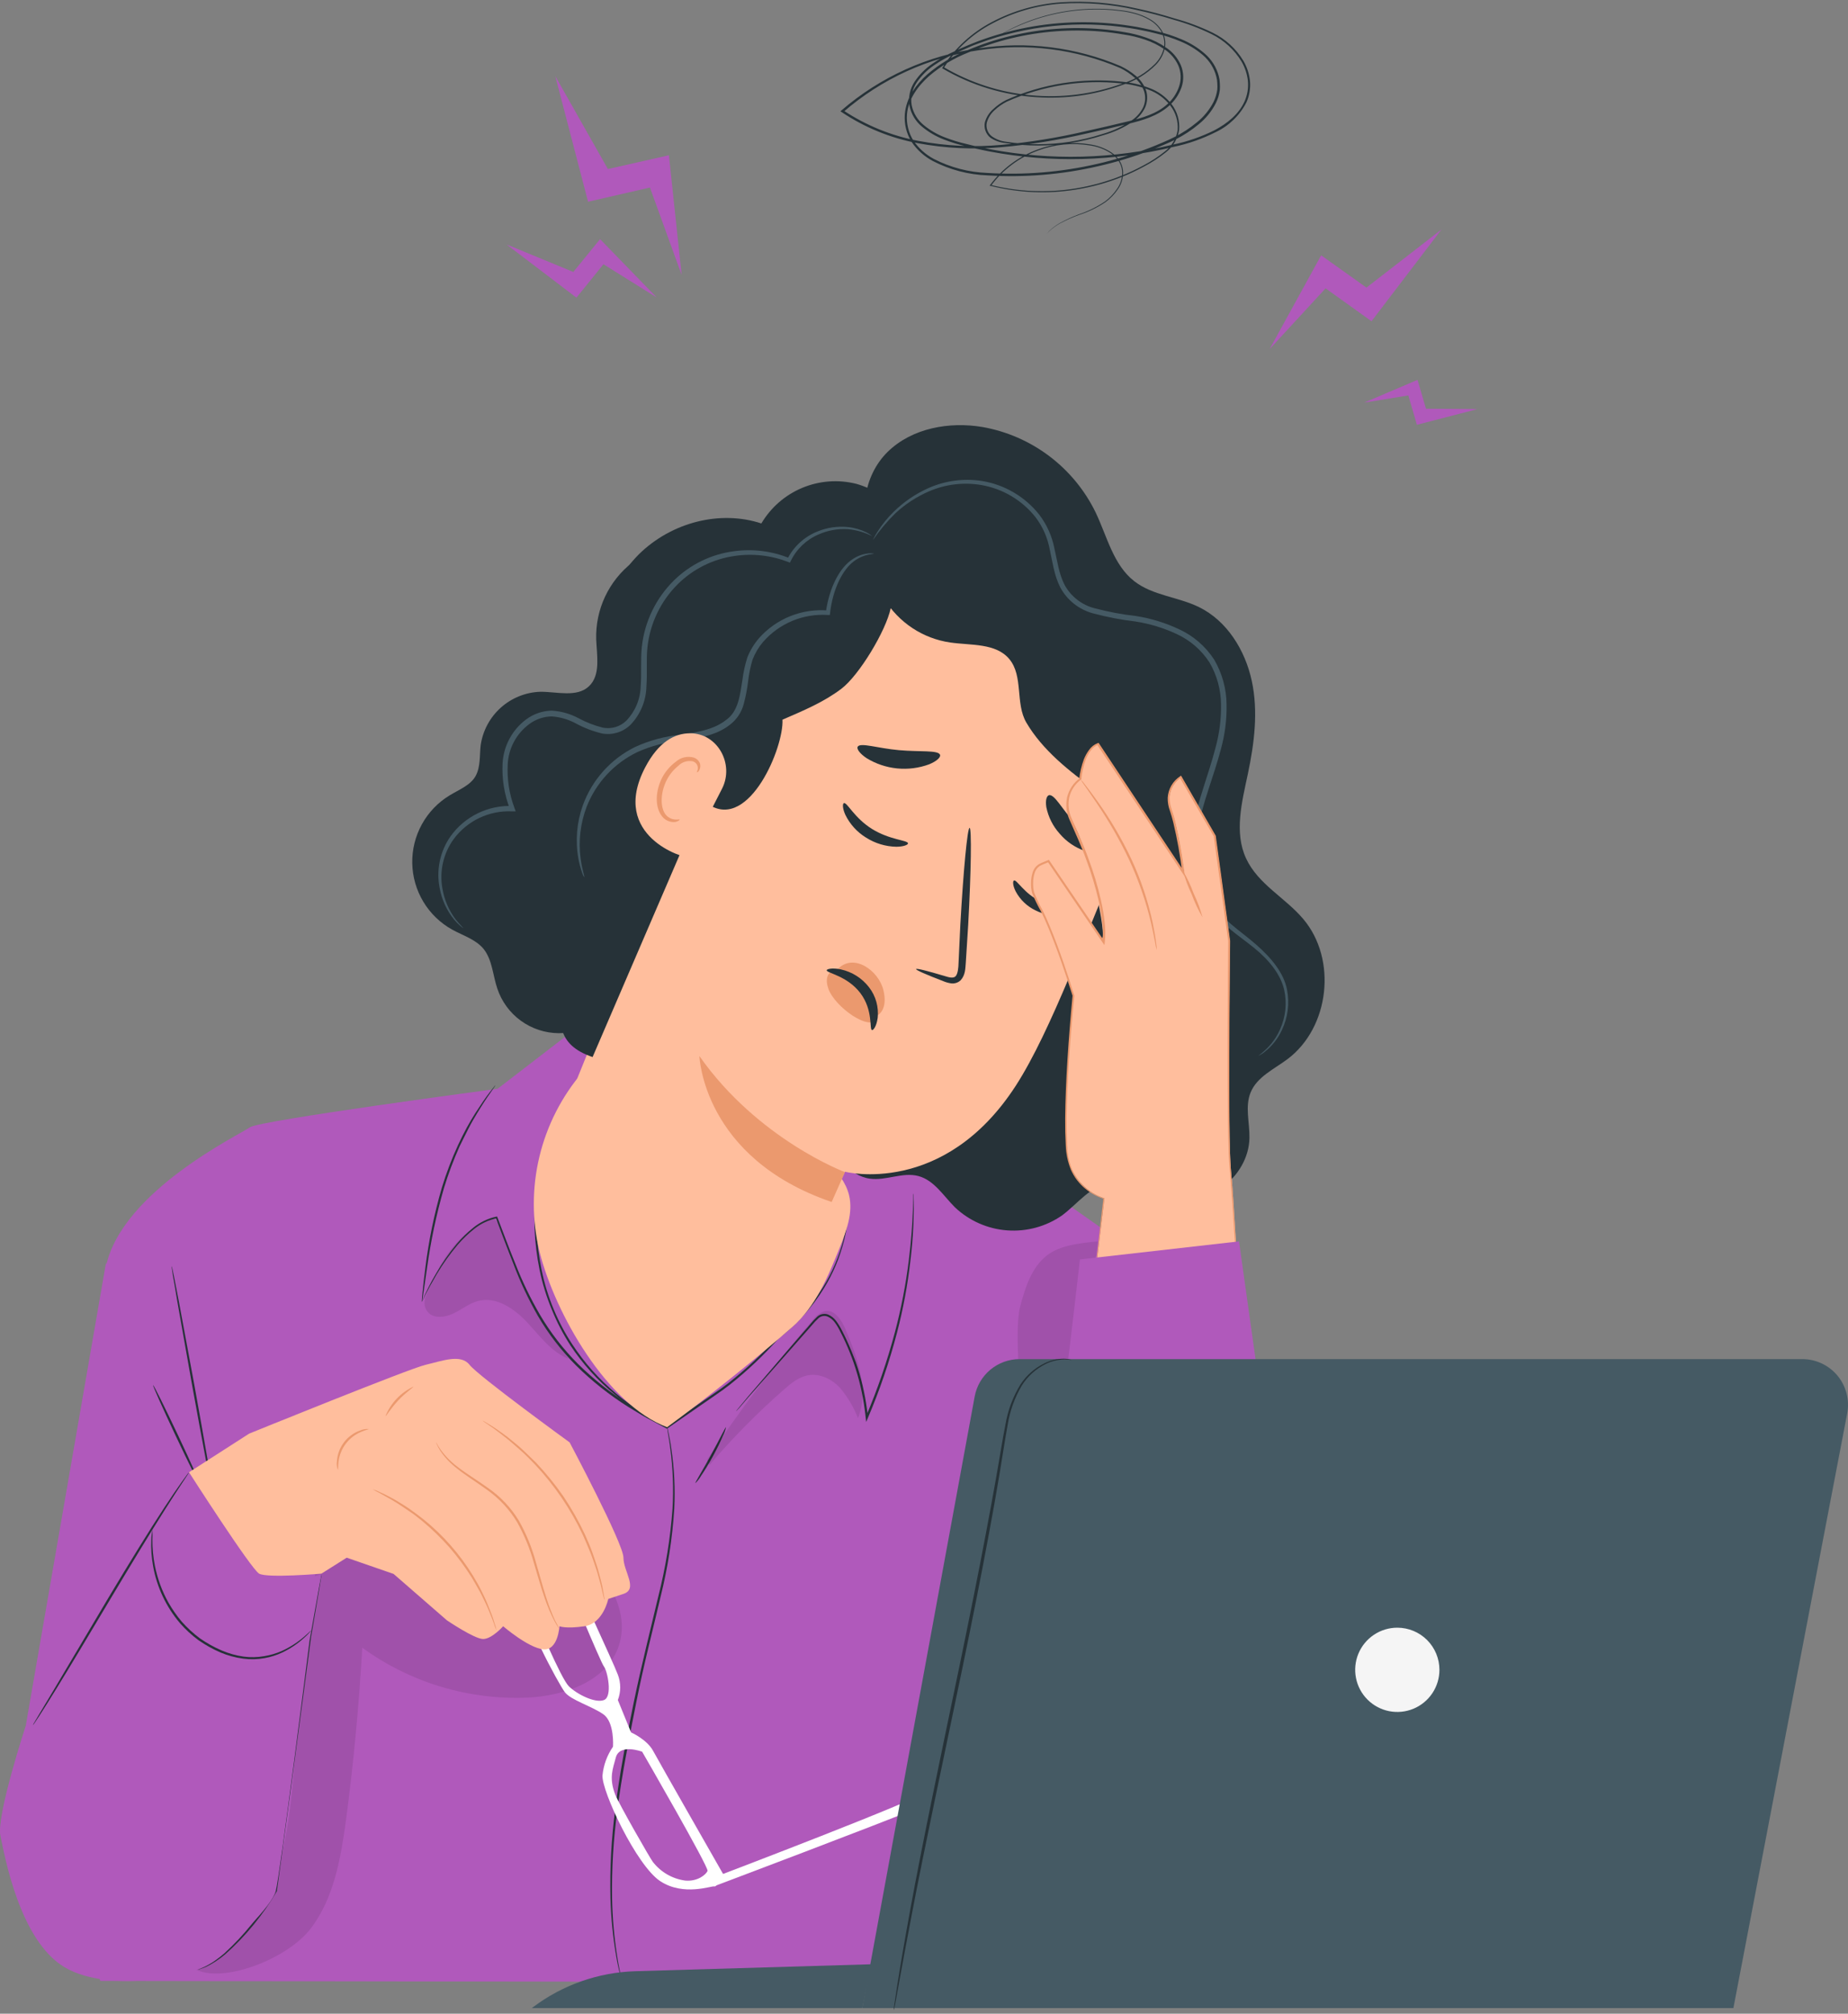 <?xml version="1.0" encoding="UTF-8"?> <svg xmlns="http://www.w3.org/2000/svg" width="369" height="402" viewBox="0 0 369 402" fill="none"><rect x="0" y="0" width="369" height="402" fill="#808080" stroke="none"/> <path d="M121.945 201.615L114.917 205.383L99.36 217.357C99.36 217.357 51.72 223.682 49.892 225.053C48.065 226.423 24.416 237.676 21.166 252.777C17.916 267.878 11.38 366.365 11.38 366.365L20.024 395.46L193.533 395.732L234.224 395.153C234.224 395.153 249.852 358.634 249.852 348.593C249.852 338.552 245.284 263.056 245.284 263.056L196.484 228.646L121.945 201.615Z" fill="#B059BB"></path> <path d="M98.92 216.645C98.856 216.788 98.777 216.923 98.683 217.049C98.472 217.347 98.226 217.716 97.919 218.164C97.234 219.113 96.302 220.536 95.222 222.32C94.695 223.198 94.097 224.199 93.544 225.298C92.99 226.396 92.393 227.564 91.787 228.811C90.56 231.548 89.507 234.359 88.633 237.227C87.128 242.463 86.001 247.801 85.26 253.198C84.961 255.219 84.724 256.879 84.548 258.109C84.469 258.645 84.408 259.084 84.355 259.444C84.343 259.601 84.307 259.755 84.25 259.901C84.23 259.746 84.23 259.59 84.25 259.435C84.25 259.075 84.32 258.627 84.364 258.082C84.469 256.914 84.662 255.227 84.926 253.154C85.595 247.718 86.699 242.345 88.229 237.087C89.11 234.205 90.181 231.385 91.436 228.645C92.033 227.38 92.613 226.194 93.192 225.131C93.772 224.068 94.378 223.057 94.95 222.161C96.083 220.404 97.049 218.99 97.778 218.068L98.613 217.005C98.701 216.873 98.804 216.753 98.92 216.645V216.645Z" fill="#263238"></path> <g opacity="0.3"> <path opacity="0.3" d="M100.001 245.6C99.711 244.669 99.342 243.624 98.437 243.263C97.734 242.974 98.015 243.43 97.313 243.729C90.724 246.444 87.544 252.514 84.75 259.401L84.909 259.234C84.71 259.81 84.708 260.436 84.904 261.013C85.099 261.591 85.481 262.086 85.989 262.423C87.474 263.302 89.38 262.818 90.909 262.028C92.437 261.237 93.834 260.139 95.503 259.717C99.105 258.786 102.698 261.255 105.245 263.978C107.793 266.701 110.077 269.934 113.556 271.278C107.511 263.616 102.918 254.914 100.001 245.6V245.6Z" fill="black"></path> </g> <path d="M84.232 259.901C85.024 257.972 85.958 256.105 87.025 254.314C88.241 252.193 89.641 250.182 91.207 248.305C92.199 247.135 93.299 246.061 94.493 245.098C95.84 243.999 97.43 243.237 99.131 242.876H99.263L99.316 243.008C100.414 245.88 101.573 249.016 102.917 252.319C104.289 255.832 105.931 259.233 107.828 262.492C109.926 266.053 112.464 269.335 115.383 272.261C118.527 275.357 121.994 278.107 125.723 280.466C126.996 281.213 128.226 282.012 129.5 282.715L133.304 284.744H133.075L139.418 280.352L142.493 278.235C143.512 277.541 144.504 276.847 145.444 276.109C148.987 273.317 152.279 270.222 155.283 266.858V266.858C158.871 264.144 161.935 260.797 164.323 256.984C166.154 254.057 167.526 250.866 168.39 247.523C168.943 245.376 169.291 243.182 169.427 240.97C169.48 240.196 169.427 239.608 169.488 239.213C169.55 238.817 169.488 238.615 169.488 238.615C169.488 238.615 169.488 238.817 169.488 239.213C169.488 239.608 169.488 240.205 169.488 240.97C169.407 243.198 169.095 245.412 168.557 247.576C167.721 250.956 166.367 254.186 164.543 257.151C162.172 261 159.121 264.384 155.538 267.139C152.525 270.534 149.221 273.659 145.664 276.478C144.715 277.224 143.723 277.927 142.704 278.621L139.629 280.747L133.286 285.14L133.181 285.219L133.058 285.157L129.236 283.119C127.954 282.416 126.715 281.617 125.441 280.861C121.676 278.49 118.179 275.715 115.014 272.586C112.075 269.631 109.522 266.317 107.415 262.721C105.531 259.426 103.907 255.99 102.557 252.442C101.222 249.122 100.08 245.977 98.999 243.104L99.184 243.21C97.534 243.555 95.99 244.287 94.677 245.344C93.492 246.286 92.398 247.336 91.409 248.481C89.838 250.336 88.424 252.319 87.184 254.41C86.156 256.167 85.427 257.52 84.961 258.46L84.425 259.541C84.377 259.669 84.312 259.79 84.232 259.901Z" fill="#263238"></path> <path d="M182.42 238.272C182.553 242.748 182.341 247.227 181.787 251.669C181.238 256.521 180.342 261.326 179.108 266.05C177.591 271.86 175.647 277.551 173.292 283.075L172.958 283.866L172.853 282.987C172.791 282.478 172.747 281.924 172.66 281.362C172.246 278.209 171.513 275.107 170.472 272.103C169.971 270.644 169.4 269.239 168.786 267.886C168.478 267.21 168.153 266.551 167.819 265.901C167.516 265.261 167.158 264.65 166.747 264.073C166.362 263.514 165.826 263.075 165.201 262.808C164.905 262.702 164.586 262.676 164.277 262.735C163.968 262.794 163.681 262.934 163.444 263.142C162.964 263.582 162.518 264.058 162.109 264.565L160.835 266.015L156.188 271.286L149.433 278.937L147.632 281.046L147.14 281.573L146.964 281.74C147.005 281.668 147.052 281.6 147.105 281.538L147.561 280.984L149.318 278.858L155.96 271.11L160.563 265.769C160.985 265.286 161.441 264.803 161.828 264.302C162.253 263.776 162.717 263.283 163.216 262.826C163.502 262.578 163.848 262.409 164.22 262.338C164.592 262.267 164.976 262.296 165.333 262.422C166.022 262.717 166.612 263.202 167.037 263.819C167.467 264.414 167.843 265.046 168.162 265.707C168.496 266.357 168.829 267.025 169.137 267.702C169.761 269.063 170.34 270.486 170.894 271.953C171.945 274.992 172.687 278.13 173.108 281.318C173.196 281.88 173.239 282.442 173.301 282.961L172.862 282.899C175.209 277.394 177.158 271.728 178.695 265.945C179.941 261.243 180.865 256.462 181.462 251.634C181.972 247.523 182.182 244.176 182.27 241.865C182.332 240.706 182.332 239.81 182.358 239.23C182.358 238.949 182.358 238.721 182.358 238.536C182.358 238.352 182.42 238.272 182.42 238.272Z" fill="#263238"></path> <path d="M116.885 214.002C116.885 214.002 116.885 214.072 116.753 214.178L116.332 214.652C115.945 215.056 115.453 215.697 114.794 216.532C113.055 218.975 111.638 221.633 110.578 224.438C108.969 228.563 107.909 232.881 107.424 237.282C106.807 242.667 107.044 248.117 108.127 253.428C108.682 256.176 109.506 258.862 110.586 261.449C111.59 263.856 112.817 266.165 114.25 268.345C116.672 272.048 119.633 275.371 123.035 278.201C124.449 279.449 125.89 280.38 127.093 281.276C128.297 282.172 129.456 282.787 130.37 283.305L132.505 284.482L133.058 284.799C133.125 284.83 133.187 284.872 133.242 284.922C133.242 284.922 133.172 284.922 133.04 284.843L132.469 284.561L130.282 283.463C129.351 282.963 128.253 282.26 126.953 281.487C125.652 280.714 124.317 279.73 122.833 278.447C119.368 275.628 116.352 272.299 113.89 268.573C112.45 266.351 111.223 263.998 110.226 261.545C109.132 258.937 108.296 256.227 107.731 253.454C106.638 248.093 106.412 242.591 107.064 237.159C107.573 232.728 108.672 228.385 110.332 224.245C111.435 221.441 112.912 218.799 114.724 216.391C115.225 215.744 115.767 215.131 116.349 214.555L116.797 214.107L116.885 214.002Z" fill="#263238"></path> <path d="M42.162 298.414C42.162 298.414 42.232 298.484 42.337 298.66L42.803 299.477H42.671C42.048 296.525 40.343 287.477 38.402 276.768C37.242 270.18 36.188 264.215 35.406 259.813C35.055 257.688 34.765 255.948 34.528 254.666C34.449 254.095 34.378 253.638 34.326 253.26C34.289 253.099 34.275 252.933 34.282 252.768C34.342 252.924 34.386 253.086 34.414 253.251C34.493 253.611 34.589 254.077 34.703 254.639C34.958 255.904 35.292 257.644 35.705 259.761C36.522 264.153 37.62 270.1 38.841 276.689C40.774 287.389 42.355 296.472 42.794 299.45L42.864 299.898L42.663 299.494L42.25 298.616C42.215 298.551 42.185 298.484 42.162 298.414V298.414Z" fill="#263238"></path> <path d="M40.044 296.604C39.93 296.657 37.716 292.212 35.099 286.669C32.481 281.126 30.46 276.584 30.574 276.531C30.689 276.479 32.902 280.924 35.52 286.467C38.138 292.01 40.159 296.552 40.044 296.604Z" fill="#263238"></path> <g opacity="0.3"> <path opacity="0.3" d="M39.14 393.194C44.648 395.961 57.421 391.077 62.059 384.989C66.698 378.901 68.042 370.977 69.087 363.387C70.604 351.949 71.687 340.468 72.337 328.942C81.894 335.89 93.52 339.4 105.324 338.904C112.774 338.561 121.269 335.601 123.579 328.512C125.889 321.422 120.944 314.271 115.848 308.939C110.994 303.859 105.702 299.214 100.036 295.059C96.32 292.336 92.244 289.788 87.658 289.252C82.712 288.716 77.714 290.737 73.954 293.996C70.194 297.255 67.567 301.648 65.643 306.233C59.766 320.245 60.083 335.926 58.879 351.036C57.676 366.146 56.077 381.862 42.662 391.718" fill="black"></path> </g> <path d="M39.5 393.245C39.62 393.175 39.746 393.116 39.878 393.07L40.985 392.586C42.332 391.871 43.593 391.004 44.745 390.004C48.763 386.339 52.186 382.071 54.891 377.354V377.424C55.69 371.406 56.648 364.378 57.623 356.911C59.239 345.069 60.663 334.352 61.813 326.604C62.525 322.782 63.096 319.681 63.509 317.485C63.711 316.44 63.869 315.614 63.992 315.008L64.124 314.367C64.135 314.294 64.156 314.223 64.185 314.156C64.199 314.228 64.199 314.303 64.185 314.375C64.185 314.551 64.124 314.762 64.089 315.025L63.693 317.52C63.316 319.717 62.815 322.791 62.138 326.657C61.102 334.449 59.67 345.105 58.089 356.973C57.069 364.44 56.112 371.459 55.295 377.477V377.52C52.544 382.26 49.05 386.528 44.947 390.162C43.769 391.155 42.474 391.999 41.09 392.674C40.598 392.876 40.212 393.008 39.948 393.096C39.809 393.173 39.657 393.223 39.5 393.245V393.245Z" fill="#263238"></path> <path d="M124.062 395.152C124.022 395.065 123.992 394.973 123.974 394.879C123.922 394.668 123.86 394.396 123.781 394.053C123.623 393.324 123.333 392.296 123.105 390.873C122.402 386.933 121.996 382.945 121.892 378.944C121.753 373.019 122.07 367.092 122.841 361.216C123.649 354.575 124.993 347.345 126.557 339.79C128.121 332.235 129.939 325.11 131.468 318.618C132.919 312.891 133.862 307.047 134.288 301.154C134.515 297.178 134.368 293.19 133.849 289.242C133.699 287.836 133.462 286.765 133.357 286.027L133.234 285.192C133.222 285.096 133.222 284.999 133.234 284.902C133.269 284.993 133.293 285.087 133.304 285.183C133.348 285.394 133.409 285.667 133.48 286.009C133.603 286.738 133.875 287.766 134.051 289.216C134.638 293.172 134.835 297.177 134.639 301.172C134.259 307.099 133.345 312.979 131.907 318.741C130.396 325.251 128.525 332.349 127.032 339.913C125.538 347.476 124.115 354.671 123.28 361.295C122.485 367.143 122.13 373.042 122.217 378.944C122.292 382.926 122.647 386.897 123.28 390.829C123.482 392.226 123.746 393.289 123.869 394.027C123.931 394.37 123.983 394.651 124.018 394.862C124.054 395.072 124.062 395.152 124.062 395.152Z" fill="#263238"></path> <path d="M138.847 296.095C138.742 296.025 140.253 293.609 141.939 290.525C143.626 287.442 144.847 284.868 144.97 284.921C144.842 285.533 144.629 286.124 144.338 286.678C143.881 287.741 143.187 289.181 142.344 290.736C141.5 292.291 140.648 293.644 139.998 294.602C139.685 295.15 139.298 295.653 138.847 296.095V296.095Z" fill="#263238"></path> <g opacity="0.3"> <path opacity="0.3" d="M141.676 292.449C146.255 287.089 151.214 282.066 156.513 277.418C157.963 276.144 159.535 274.853 161.442 274.537C163.761 274.15 166.124 275.345 167.731 277.067C169.247 278.873 170.457 280.915 171.316 283.111C173.617 277.453 171.228 271.075 168.856 265.444C168.083 263.608 166.748 261.43 164.78 261.728C163.75 262.016 162.854 262.656 162.25 263.538C154.636 272.378 147.594 281.694 141.166 291.43" fill="black"></path> </g> <g opacity="0.3"> <path opacity="0.3" d="M218.912 250.607L219.237 247.822C215.89 248.138 211.778 248.533 209.108 250.571C205.989 252.952 204.715 257.002 203.714 260.779C201.324 269.371 208.106 313.602 207.755 322.519C210.715 321.263 212.806 302.314 213.333 299.099C214.633 291.359 212.007 286.528 212.806 284.367C213.606 282.205 213.579 279.86 213.641 277.567C213.931 267.298 214.95 260.077 218.912 250.607" fill="black"></path> </g> <path d="M175.242 108.645C170.991 103.374 172.387 94.949 177.254 90.197C182.121 85.444 189.553 84.126 196.203 85.251C201.049 86.113 205.623 88.111 209.548 91.081C213.474 94.051 216.641 97.908 218.789 102.337C221.073 107.125 222.303 112.783 226.493 116.033C230.165 118.897 235.225 119.143 239.407 121.198C245.011 123.939 248.631 129.816 249.948 135.922C251.266 142.027 250.458 148.387 249.166 154.502C247.98 160.106 246.399 166.168 248.806 171.36C251.213 176.551 256.634 179.196 260.227 183.465C267.026 191.486 265.497 205.137 257.073 211.445C254.393 213.456 251.002 214.959 249.72 218.086C248.551 220.915 249.544 224.121 249.483 227.178C249.333 235.084 240.645 241.541 233.046 239.477C229.216 238.423 225.685 235.594 221.74 236.13C217.796 236.666 215.213 240.285 212.077 242.631C208.868 244.861 204.989 245.918 201.092 245.626C197.195 245.333 193.517 243.708 190.677 241.023C188.376 238.73 186.522 235.612 183.377 234.777C180.232 233.942 176.938 235.743 173.714 235.304C169.506 234.733 166.739 230.551 165.491 226.519C164.244 222.487 163.919 218.051 161.819 214.361C159.052 209.477 153.781 206.762 149.389 203.336C144.51 199.566 140.498 194.792 137.625 189.337C134.751 183.882 133.083 177.874 132.734 171.718C132.384 165.563 133.36 159.404 135.597 153.658C137.834 147.913 141.279 142.715 145.699 138.417" fill="#263238"></path> <path d="M116.323 214.026C112.151 218.898 109.196 224.692 107.702 230.929C106.209 237.167 106.219 243.67 107.731 249.903C110.867 262.299 121.233 280.422 133.207 284.92C140.973 279.227 150.952 271.277 158.191 264.934C162.873 260.832 165.359 254.832 167.679 249.051C169.014 245.713 170.376 242.111 169.541 238.615C168.917 236.041 167.178 233.898 165.342 231.991C159.378 225.9 152.049 221.315 143.962 218.617C135.875 215.92 127.262 215.186 118.835 216.477" fill="#FFBE9D"></path> <path d="M151.875 124.783C154.036 120.4 157.637 116.894 162.075 114.85C166.513 112.806 171.518 112.349 176.253 113.556L206.218 121.198C221.196 126.021 232.923 149.204 224.095 169.515C217.12 185.547 209.978 205.691 202.818 216.759C188.411 239.002 168.715 233.916 168.715 233.916L158.086 257.635L114.627 216.882L151.875 124.783Z" fill="#FFBE9D"></path> <path d="M202.475 175.778C203.038 175.567 204.513 178.414 207.746 179.933C210.979 181.453 214.177 181.023 214.335 181.594C214.423 181.857 213.694 182.384 212.288 182.63C210.405 182.918 208.48 182.611 206.78 181.752C205.085 180.944 203.693 179.614 202.809 177.957C202.194 176.745 202.203 175.866 202.475 175.778Z" fill="#263238"></path> <path d="M168.54 160.326C169.172 160.203 170.63 163.322 174.127 165.492C177.623 167.662 181.154 167.723 181.304 168.329C181.383 168.61 180.548 169.023 178.976 169.041C176.836 168.999 174.748 168.37 172.941 167.222C171.146 166.126 169.704 164.537 168.786 162.645C168.171 161.266 168.232 160.37 168.54 160.326Z" fill="#263238"></path> <path d="M182.92 193.462C182.991 193.268 185.196 193.822 188.71 194.876C189.588 195.157 190.466 195.35 190.862 194.832C191.257 194.314 191.38 193.251 191.406 192.082C191.521 189.693 191.644 187.189 191.758 184.554C192.355 173.88 193.172 165.227 193.603 165.271C194.033 165.315 193.91 173.977 193.322 184.659C193.158 187.289 192.999 189.795 192.847 192.179C192.742 193.277 192.803 194.612 191.819 195.693C191.563 195.936 191.256 196.117 190.919 196.224C190.583 196.33 190.227 196.359 189.878 196.308C189.355 196.229 188.845 196.084 188.358 195.877C184.932 194.56 182.85 193.655 182.92 193.462Z" fill="#263238"></path> <path d="M168.715 233.995C168.715 233.995 151.365 227.494 139.655 210.829C139.655 210.829 140.314 231.175 166.062 239.959L168.715 233.995Z" fill="#EB996E"></path> <path d="M171.263 149.063C171.808 148.185 175.242 149.379 179.494 149.757C183.746 150.135 187.339 149.713 187.708 150.688C187.866 151.154 187.093 151.936 185.547 152.577C183.5 153.335 181.308 153.618 179.136 153.403C176.964 153.189 174.87 152.483 173.011 151.338C171.623 150.398 171.017 149.485 171.263 149.063Z" fill="#263238"></path> <path d="M209.556 158.727C210.663 158.727 212.033 161.459 214.405 164.068C216.777 166.677 219.228 168.461 219.07 169.567C218.964 170.068 218.042 170.288 216.584 169.857C214.656 169.191 212.942 168.02 211.62 166.466C210.254 164.963 209.322 163.117 208.923 161.125C208.695 159.632 209.038 158.762 209.556 158.727Z" fill="#263238"></path> <path d="M175.304 202.642C175.304 202.642 177.342 201.579 176.393 197.661C175.445 193.743 170.472 190.203 167.319 193.427C167.319 193.427 164.138 193.664 165.386 197.336C166.633 201.008 173.89 206.191 175.242 203.24" fill="#EB996E"></path> <path d="M174.118 205.638C173.538 205.533 174.417 201.711 171.781 198.241C169.146 194.771 164.982 194.244 165.078 193.699C165.078 193.445 166.159 193.172 167.89 193.524C170.133 194.013 172.13 195.279 173.529 197.099C174.879 198.848 175.494 201.054 175.242 203.249C175.023 204.874 174.373 205.717 174.118 205.638Z" fill="#263238"></path> <path d="M126.25 112.3C123.928 114.112 122.066 116.446 120.814 119.112C119.563 121.779 118.957 124.703 119.046 127.647C119.178 130.932 119.977 134.806 117.562 137.038C115.146 139.269 111.219 138.083 107.898 138.101C104.973 138.197 102.175 139.32 99.995 141.274C97.815 143.227 96.393 145.886 95.977 148.783C95.74 150.856 95.977 153.096 94.958 154.932C93.939 156.768 91.647 157.647 89.784 158.78C87.461 160.187 85.548 162.18 84.238 164.559C82.927 166.938 82.265 169.62 82.318 172.335C82.37 175.051 83.135 177.705 84.537 180.031C85.938 182.358 87.927 184.275 90.302 185.591C92.455 186.777 94.967 187.524 96.54 189.413C98.297 191.583 98.402 194.684 99.289 197.319C100.143 199.905 101.785 202.159 103.987 203.763C106.188 205.366 108.837 206.239 111.56 206.259C114.283 206.278 116.944 205.443 119.168 203.871C121.392 202.299 123.067 200.069 123.957 197.495" fill="#263238"></path> <path d="M174.865 103.893C173.98 106.47 173.674 109.211 173.969 111.92C174.264 114.628 175.152 117.239 176.571 119.566C177.989 121.892 179.902 123.878 182.175 125.381C184.448 126.884 187.024 127.868 189.72 128.262C193.884 128.868 198.856 128.341 201.544 131.583C204.373 134.991 202.695 140.42 204.935 144.251C208.124 149.706 213.579 154.063 218.745 157.718C222.742 160.538 218.174 168.382 219.913 172.95C221.652 177.519 228.812 187.946 233.696 188.131C234.768 184.046 240.847 166.098 240.953 161.882C241.058 157.665 240.074 153.273 237.491 149.952C236.06 148.133 234.18 146.684 232.941 144.734C230.262 140.508 231.184 135.07 230.306 130.125C229.716 126.937 228.372 123.936 226.385 121.375C224.398 118.813 221.826 116.765 218.885 115.401C214.01 113.17 208.291 112.924 203.784 110.016C200.455 107.864 198.074 104.429 194.622 102.479C187.901 98.684 179.485 101.6 172.537 104.939" fill="#263238"></path> <path d="M142.475 154.933C141.781 154.467 137.204 157.955 141.72 160.739C149.688 165.606 156.531 149.143 156.241 143.67C160.3 141.914 164.402 140.218 167.977 137.521C171.553 134.824 176.894 125.943 177.852 121.427C180.9 122.666 195.632 122.78 194.349 121.893C191.442 119.881 185.565 115.568 184.783 112.23C183.087 104.894 177.878 98.508 170.991 96.593C167.399 95.685 163.611 95.965 160.192 97.391C156.773 98.816 153.908 101.31 152.024 104.499C143.828 101.793 134.112 104.227 127.576 110.648C124.314 113.937 121.899 117.969 120.542 122.398C119.184 126.827 118.924 131.52 119.784 136.072C120.258 138.408 121.049 140.851 120.302 143.17C119.371 146.034 116.49 147.562 114.197 149.442C107.951 154.511 105.263 163.498 106.027 171.553C106.791 179.609 108.179 182.851 112.176 185.776C120.004 191.486 103.734 206.086 118.326 211.024" fill="#263238"></path> <path d="M251.292 210.76C251.292 210.707 251.811 210.4 252.663 209.6C253.92 208.443 254.922 207.037 255.606 205.471C256.712 203.015 256.999 200.267 256.423 197.635C255.737 194.569 253.427 191.653 250.335 189.167C247.243 186.681 243.386 184.282 240.592 180.215C237.799 176.148 237.298 170.552 238.194 165.281C239.09 160.01 241.304 154.739 242.727 149.196C243.493 146.404 243.857 143.517 243.808 140.622C243.781 137.679 242.988 134.793 241.506 132.25C239.908 129.78 237.642 127.815 234.97 126.584C232.351 125.358 229.571 124.512 226.712 124.071C223.866 123.736 221.048 123.196 218.279 122.455C216.89 122.085 215.592 121.436 214.463 120.546C213.335 119.656 212.4 118.545 211.717 117.281C210.443 114.768 210.162 112.107 209.608 109.691C209.178 107.348 208.203 105.14 206.762 103.243C204.069 99.848 200.219 97.564 195.948 96.83C192.428 96.231 188.809 96.665 185.529 98.077C183.047 99.146 180.765 100.632 178.783 102.47C177.128 104.094 175.633 105.874 174.32 107.784C174.32 107.784 174.364 107.626 174.513 107.363C174.718 106.962 174.944 106.572 175.19 106.194C176.121 104.722 177.221 103.363 178.466 102.145C180.446 100.207 182.751 98.631 185.275 97.489C188.661 95.961 192.418 95.451 196.089 96.022C200.574 96.758 204.627 99.13 207.465 102.681C209.008 104.682 210.06 107.016 210.54 109.498C211.119 111.966 211.418 114.566 212.604 116.824C213.232 117.956 214.083 118.948 215.108 119.74C216.132 120.531 217.306 121.105 218.56 121.427C221.28 122.146 224.049 122.666 226.844 122.982C229.816 123.448 232.706 124.335 235.427 125.618C238.299 126.94 240.736 129.051 242.455 131.705C244.039 134.422 244.887 137.504 244.915 140.648C244.967 143.65 244.589 146.644 243.79 149.539C242.305 155.187 240.074 160.344 239.204 165.518C238.335 170.692 238.748 175.902 241.348 179.723C243.948 183.545 247.796 185.925 250.827 188.578C253.858 191.231 256.352 194.253 256.976 197.53C257.528 200.291 257.161 203.158 255.931 205.691C255.188 207.285 254.098 208.692 252.742 209.811C252.307 210.195 251.819 210.515 251.292 210.76V210.76Z" fill="#455A64"></path> <path d="M224.314 157.717C224.411 157.761 223.884 158.973 223.348 161.275C222.613 164.525 222.509 167.886 223.041 171.175C223.396 173.432 224.064 175.629 225.026 177.702C226.19 180.064 227.635 182.276 229.331 184.291C230.254 185.453 231.041 186.718 231.676 188.059C232.349 189.514 232.633 191.118 232.502 192.715C232.247 195.983 230.64 198.865 229.445 201.843C228.25 204.821 227.486 207.896 228.637 210.628C229.787 213.36 231.878 215.407 233.855 217.374C235.883 219.192 237.625 221.307 239.02 223.647C240.194 225.809 240.508 228.335 239.899 230.718C239.495 232.407 238.722 233.986 237.634 235.339C236.546 236.693 235.171 237.788 233.609 238.546C232.759 238.93 231.855 239.181 230.929 239.292C230.609 239.339 230.284 239.339 229.963 239.292C231.15 239.03 232.306 238.647 233.416 238.15C234.85 237.358 236.099 236.269 237.079 234.955C238.059 233.642 238.748 232.135 239.099 230.534C239.611 228.353 239.298 226.059 238.221 224.095C236.842 221.867 235.136 219.859 233.161 218.139C231.175 216.18 228.865 214.071 227.635 211.032C227.026 209.486 226.824 207.811 227.047 206.165C227.299 204.527 227.766 202.929 228.435 201.412C229.673 198.382 231.202 195.562 231.43 192.628C231.659 189.693 230.191 187.12 228.531 184.915C226.812 182.825 225.36 180.529 224.209 178.08C221.852 172.75 221.414 166.768 222.97 161.152C223.212 160.249 223.526 159.368 223.91 158.516C224.003 158.231 224.14 157.961 224.314 157.717V157.717Z" fill="#455A64"></path> <path d="M92.507 185.293C92.507 185.293 92.314 185.187 92.007 184.924C91.54 184.534 91.11 184.102 90.724 183.632C89.24 181.83 88.236 179.681 87.808 177.386C87.436 175.593 87.435 173.743 87.805 171.95C88.176 170.157 88.909 168.458 89.96 166.959C91.357 165.005 93.218 163.428 95.376 162.372C97.533 161.315 99.919 160.812 102.32 160.906L101.837 161.556C100.706 158.646 100.2 155.53 100.352 152.411C100.443 150.692 100.911 149.013 101.723 147.495C102.535 145.977 103.672 144.656 105.052 143.626C106.536 142.513 108.336 141.897 110.191 141.869C112.05 141.982 113.863 142.494 115.506 143.372C117.049 144.21 118.694 144.848 120.399 145.269C121.228 145.428 122.082 145.385 122.891 145.145C123.699 144.905 124.439 144.475 125.046 143.89C126.842 142.03 127.871 139.561 127.928 136.976C128.13 134.393 127.884 131.767 128.156 129.14C128.705 124.086 130.99 119.38 134.622 115.822C137.859 112.665 142.032 110.64 146.516 110.051C150.296 109.52 154.149 110.002 157.682 111.448L157.19 111.65C158.455 109.12 160.606 107.144 163.234 106.098C165.159 105.307 167.251 105.005 169.322 105.219C170.609 105.348 171.863 105.712 173.02 106.291C173.422 106.488 173.797 106.736 174.136 107.029C172.622 106.262 170.976 105.791 169.286 105.641C167.292 105.519 165.298 105.877 163.471 106.686C161.026 107.719 159.042 109.609 157.893 112.001L157.734 112.326L157.392 112.194C153.976 110.866 150.273 110.451 146.648 110.991C142.384 111.608 138.429 113.571 135.36 116.595C131.931 119.993 129.78 124.471 129.272 129.272C129.017 131.758 129.272 134.376 129.07 137.099C128.996 139.97 127.838 142.707 125.828 144.76C125.089 145.459 124.196 145.975 123.221 146.265C122.246 146.555 121.216 146.611 120.215 146.429C118.399 145.993 116.648 145.322 115.005 144.434C113.515 143.622 111.867 143.14 110.174 143.02C108.554 143.046 106.984 143.581 105.685 144.549C104.419 145.482 103.377 146.685 102.632 148.071C101.888 149.456 101.46 150.99 101.38 152.56C101.22 155.533 101.677 158.506 102.724 161.293L102.97 161.978H102.241C99.992 161.871 97.751 162.322 95.718 163.289C93.684 164.256 91.921 165.709 90.584 167.521C89.563 168.93 88.838 170.532 88.453 172.229C88.068 173.926 88.031 175.683 88.343 177.395C88.714 179.627 89.618 181.737 90.979 183.544C91.901 184.695 92.551 185.24 92.507 185.293Z" fill="#455A64"></path> <path d="M174.47 110.507C174.522 110.709 172.713 110.419 170.508 112.045C168.303 113.67 166.317 117.474 165.746 122.358L165.702 122.771H165.281C162.855 122.613 160.425 123.018 158.181 123.956C155.938 124.893 153.942 126.337 152.349 128.174C151.463 129.219 150.759 130.407 150.267 131.687C149.846 133.075 149.552 134.498 149.389 135.939C149.204 137.489 148.91 139.025 148.51 140.534C148.075 142.188 147.101 143.649 145.743 144.689C142.827 146.964 139.242 147.324 136.08 147.851C133.046 148.117 130.077 148.886 127.295 150.127C122.641 152.358 119.008 156.273 117.131 161.081C115.896 164.345 115.482 167.863 115.928 171.324C116.244 173.784 116.806 175.084 116.657 175.119C116.466 174.836 116.321 174.525 116.226 174.197C115.906 173.284 115.659 172.347 115.488 171.395C114.853 167.847 115.156 164.195 116.367 160.8C118.211 155.698 121.961 151.51 126.83 149.116C129.697 147.803 132.764 146.981 135.904 146.683C139.032 146.182 142.431 145.743 144.979 143.731C147.491 141.974 147.764 138.636 148.247 135.711C148.437 134.2 148.763 132.709 149.222 131.257C149.773 129.865 150.551 128.573 151.524 127.436C153.235 125.492 155.378 123.977 157.781 123.012C160.184 122.046 162.779 121.657 165.36 121.875L164.894 122.261C165.597 117.175 167.74 113.239 170.235 111.641C171.153 111.009 172.212 110.614 173.319 110.49C173.701 110.438 174.089 110.444 174.47 110.507V110.507Z" fill="#455A64"></path> <path d="M144.171 157.454C146.674 152.552 143.292 146.376 137.802 146.385C134.771 146.385 131.52 148.037 128.815 153.22C121.602 167.047 136.976 171.44 137.204 171.053C137.345 170.816 141.236 163.208 144.171 157.454Z" fill="#FFBE9D"></path> <path d="M135.711 163.611C135.711 163.532 135.386 163.655 134.833 163.611C134.136 163.564 133.484 163.249 133.014 162.733C131.837 161.433 131.811 158.472 133.014 155.951C133.59 154.743 134.434 153.682 135.483 152.85C135.84 152.49 136.279 152.222 136.762 152.069C137.246 151.916 137.759 151.882 138.259 151.971C138.574 152.043 138.855 152.223 139.053 152.479C139.25 152.736 139.351 153.053 139.339 153.377C139.339 153.86 139.093 154.089 139.146 154.15C139.199 154.212 139.568 154.071 139.752 153.447C139.873 153.072 139.863 152.666 139.726 152.296C139.612 152.055 139.452 151.839 139.254 151.659C139.057 151.48 138.826 151.341 138.575 151.251C137.949 151.066 137.285 151.044 136.649 151.189C136.012 151.333 135.423 151.639 134.938 152.077C133.728 152.97 132.751 154.142 132.092 155.494C130.73 158.332 130.8 161.643 132.496 163.304C132.811 163.603 133.189 163.828 133.603 163.964C134.016 164.099 134.454 164.14 134.885 164.086C135.518 163.927 135.746 163.664 135.711 163.611Z" fill="#EB996E"></path> <path d="M130.396 349.506C129.166 347.24 126.004 345.843 126.004 345.843L123.368 339.386C123.999 337.755 123.999 335.948 123.368 334.317C122.323 331.524 114.636 315.298 114.812 314.771L112.827 314.657C112.827 314.657 119.907 331.831 120.601 332.709C121.295 333.588 122.358 338.692 120.601 339.386C118.844 340.08 115.146 338.2 113.573 336.628C112.001 335.055 107.002 323.239 106.133 320.815C105.263 318.39 106.809 314.973 106.809 314.973L108.206 311.661H106.343C105.578 313.891 104.936 316.161 104.42 318.461C103.726 321.781 111.579 336.267 112.8 337.84C114.021 339.412 118.212 340.633 120.478 342.232C122.745 343.831 122.402 348.698 122.402 348.698C121.22 350.404 120.497 352.386 120.302 354.452C120.127 357.597 127.111 372.434 131.819 375.535C136.528 378.636 142.124 376.414 142.642 376.59C143.16 376.765 144.399 374.139 144.399 374.139C144.399 374.139 131.617 351.772 130.396 349.506ZM136.827 375.43C134.256 375.083 131.925 373.735 130.343 371.679C129.772 370.923 123.658 360.259 122.868 358.308C121.497 354.856 122.446 352.941 122.947 350.92C123.676 347.977 128.218 349.699 128.218 349.699C128.218 349.699 141.588 372.803 141.281 373.506C140.973 374.209 139.339 375.65 136.827 375.43Z" fill="white"></path> <path d="M144.355 374.113C144.355 374.113 183.281 359.302 185.099 357.624C186.917 355.947 193.488 346.301 193.488 346.301C193.488 346.301 196.704 346.854 196.282 347.698C195.86 348.541 189.711 358.187 183.105 360.98C176.499 363.774 142.572 376.564 142.572 376.564L144.355 374.113Z" fill="white"></path> <path d="M21.175 252.047L5.143 344.516C5.143 344.516 -0.761 362.507 0.082 366.478C0.926 370.448 3.904 387.385 12.899 392.727C21.895 398.068 39.711 394.58 43.365 390.97C47.02 387.359 54.223 380.621 55.066 377.529C55.91 374.437 61.822 327.456 61.822 327.456L64.168 314.278C64.168 314.278 55.453 317.09 50.112 313.4C44.771 309.71 37.743 294.003 37.743 294.003L29.916 306.029L21.175 252.047Z" fill="#B059BB"></path> <path d="M37.743 293.916C37.664 294.1 37.564 294.274 37.444 294.434L36.487 295.884C35.661 297.131 34.466 298.95 33.034 301.216C30.153 305.749 26.305 312.083 22.097 319.12C17.889 326.156 14.103 332.525 11.266 337.102C9.86 339.386 8.7 341.222 7.883 342.487C7.488 343.076 7.163 343.559 6.926 343.928C6.818 344.098 6.698 344.259 6.566 344.411C6.636 344.221 6.73 344.041 6.847 343.875L7.725 342.391L10.993 336.935L21.702 318.882C25.91 311.855 29.81 305.53 32.762 301.04C34.238 298.792 35.468 296.999 36.346 295.77L37.365 294.373C37.477 294.21 37.604 294.057 37.743 293.916V293.916Z" fill="#263238"></path> <path d="M62.156 325.497C62.058 325.634 61.946 325.761 61.822 325.875C61.585 326.112 61.269 326.49 60.794 326.903C59.474 328.118 57.979 329.128 56.358 329.898C55.241 330.424 54.059 330.799 52.844 331.014C51.436 331.279 49.994 331.315 48.575 331.119C47.009 330.918 45.478 330.504 44.024 329.889C42.481 329.222 41.01 328.401 39.632 327.438C38.273 326.433 37.028 325.285 35.916 324.012C33.166 320.766 31.323 316.851 30.574 312.662C30.247 310.905 30.126 309.116 30.214 307.33C30.214 306.698 30.32 306.214 30.346 305.881C30.361 305.712 30.391 305.544 30.434 305.38C30.467 306.032 30.467 306.686 30.434 307.339C30.419 309.108 30.586 310.875 30.935 312.61C31.447 315.181 32.36 317.657 33.64 319.945C34.403 321.281 35.285 322.546 36.276 323.723C37.374 324.965 38.599 326.09 39.93 327.078C41.287 328.023 42.735 328.829 44.252 329.485C45.656 330.087 47.133 330.501 48.645 330.715C50.011 330.898 51.398 330.868 52.756 330.627C53.967 330.433 55.148 330.085 56.27 329.591C57.877 328.858 59.374 327.903 60.715 326.753C61.629 325.954 62.129 325.462 62.156 325.497Z" fill="#263238"></path> <path d="M37.743 293.916L49.743 286.203C49.743 286.203 81.72 273.21 84.97 272.463C88.22 271.717 91.998 270.214 93.755 272.463C95.512 274.712 113.74 287.951 113.74 287.951C113.74 287.951 124.484 308.156 124.484 310.941C124.484 313.725 127.48 317.204 124.484 318.197L121.453 319.207C121.453 319.207 120.452 324.109 116.701 324.654C112.95 325.198 111.702 324.654 111.702 324.654C111.702 324.654 111.456 329.556 108.461 329.257C105.465 328.958 100.466 324.654 100.466 324.654C100.466 324.654 98.218 327.201 96.469 327.201C94.721 327.201 89.222 323.459 89.222 323.459L78.592 314.209L69.228 310.967L64.176 314.156C64.176 314.156 53.371 315.078 51.746 314.156C50.121 313.234 37.743 293.916 37.743 293.916Z" fill="#FFBE9D"></path> <path d="M99.157 325.498C98.933 325.04 98.748 324.564 98.604 324.074C98.446 323.618 98.244 323.055 97.972 322.414C97.699 321.773 97.436 321.035 97.049 320.253C96.663 319.471 96.285 318.593 95.793 317.705C95.301 316.818 94.748 315.861 94.159 314.868C92.826 312.76 91.337 310.754 89.705 308.868C88.043 307.007 86.25 305.269 84.338 303.667C83.459 302.956 82.581 302.253 81.702 301.682C80.824 301.111 80.077 300.558 79.339 300.101C78.601 299.644 77.907 299.222 77.31 298.906C76.712 298.59 76.185 298.273 75.746 298.027C75.283 297.818 74.837 297.574 74.411 297.298C74.898 297.446 75.372 297.637 75.825 297.869C76.374 298.099 76.911 298.357 77.433 298.642C78.048 298.967 78.759 299.319 79.506 299.784C80.253 300.25 81.078 300.733 81.922 301.339C82.765 301.946 83.679 302.596 84.557 303.307C88.488 306.479 91.843 310.303 94.475 314.613C95.064 315.615 95.635 316.555 96.083 317.495C96.531 318.435 96.961 319.252 97.304 320.13C97.647 321.008 97.928 321.685 98.182 322.335C98.437 322.985 98.604 323.556 98.736 324.03C98.915 324.508 99.056 324.998 99.157 325.498V325.498Z" fill="#EB996E"></path> <path d="M111.685 325.19C111.685 325.19 111.579 325.067 111.412 324.804C111.245 324.54 110.999 324.163 110.727 323.644C109.963 322.179 109.311 320.658 108.777 319.094C108.083 317.126 107.406 314.701 106.616 312.066C105.826 309.202 104.693 306.444 103.242 303.852C101.704 301.313 99.658 299.118 97.234 297.404C95.02 295.796 92.885 294.496 91.26 293.161C89.94 292.154 88.794 290.937 87.869 289.559C87.628 289.178 87.416 288.778 87.236 288.365C87.16 288.227 87.104 288.079 87.07 287.925C87.113 287.925 87.359 288.505 88.018 289.463C88.985 290.779 90.146 291.94 91.462 292.906C93.096 294.189 95.231 295.454 97.48 297.07C99.968 298.793 102.064 301.024 103.629 303.615C105.101 306.239 106.241 309.037 107.02 311.943C107.793 314.578 108.434 316.985 109.084 318.971C109.575 320.528 110.162 322.054 110.841 323.539C111.153 324.073 111.434 324.625 111.685 325.19V325.19Z" fill="#EB996E"></path> <path d="M120.698 319.392C120.631 319.256 120.584 319.111 120.557 318.962C120.478 318.619 120.381 318.206 120.259 317.697C120.136 317.187 119.986 316.476 119.767 315.711C119.547 314.947 119.336 314.051 118.993 313.076C118.651 312.101 118.343 311.082 117.895 309.984C117.447 308.886 116.955 307.726 116.42 306.514C113.972 301.291 110.71 296.49 106.756 292.291C105.825 291.342 104.955 290.42 104.068 289.656C103.181 288.891 102.373 288.136 101.591 287.495C100.809 286.853 100.089 286.318 99.456 285.826C98.824 285.334 98.261 284.947 97.796 284.631L96.724 283.893C96.487 283.717 96.364 283.621 96.373 283.603C96.515 283.658 96.65 283.729 96.777 283.814L97.892 284.49C98.376 284.78 98.955 285.149 99.606 285.624C100.256 286.098 101.02 286.599 101.802 287.249C102.584 287.899 103.453 288.566 104.323 289.383C105.193 290.2 106.08 291.07 107.055 292.019C109.05 294.132 110.882 296.394 112.537 298.783C114.151 301.195 115.579 303.726 116.806 306.356C117.342 307.586 117.869 308.745 118.256 309.87C118.642 310.994 119.02 312.031 119.31 313.006C119.6 313.981 119.819 314.859 120.021 315.641C120.196 316.304 120.336 316.976 120.443 317.653C120.531 318.162 120.601 318.593 120.663 318.935C120.697 319.085 120.708 319.239 120.698 319.392V319.392Z" fill="#EB996E"></path> <path d="M73.629 285.29C73.629 285.36 73.005 285.457 72.083 285.861C70.879 286.365 69.83 287.178 69.042 288.218C68.254 289.257 67.754 290.487 67.594 291.782C67.462 292.783 67.541 293.416 67.471 293.425C67.259 292.895 67.192 292.319 67.277 291.755C67.354 290.372 67.841 289.044 68.677 287.939C69.513 286.834 70.659 286.004 71.969 285.553C72.49 285.325 73.062 285.234 73.629 285.29Z" fill="#EB996E"></path> <path d="M82.537 276.821C82.607 276.944 81.061 277.919 79.532 279.553C78.004 281.187 77.09 282.768 76.967 282.707C78.017 280.114 80.006 278.013 82.537 276.821V276.821Z" fill="#EB996E"></path> <path d="M207.904 172.501C206.384 173.134 206.077 174.952 206.103 176.595C206.103 178.65 206.648 178.984 208.326 182.428C211.076 188.059 214.361 198.741 214.361 198.741C214.361 198.741 211.664 225.711 213.483 232.044C213.979 233.724 214.878 235.256 216.104 236.507C217.329 237.759 218.842 238.69 220.51 239.222L218.051 260.05H247.471C247.471 260.05 246.426 239.845 245.793 233.696C245.125 227.195 245.565 187.883 245.565 187.883L242.674 166.896L235.866 155.107C234.834 155.783 234.068 156.796 233.701 157.974C233.334 159.152 233.388 160.422 233.855 161.564C235.392 165.877 236.402 174.161 236.402 174.161L219.368 148.527C219.368 148.527 216.021 149.327 215.855 155.555C215.855 155.555 210.9 158.779 214.098 164.015C217.541 169.866 221.248 187.435 219.948 187.435L209.406 171.912L207.904 172.501Z" fill="#FFBE9D"></path> <path d="M217.98 260.051C217.98 260.051 217.98 259.585 218.112 258.671C218.244 257.758 218.367 256.396 218.56 254.639C218.964 251.081 219.562 245.854 220.317 239.204L220.396 239.327C219.027 238.885 217.756 238.181 216.654 237.254C215.441 236.25 214.479 234.978 213.843 233.538C213.21 231.975 212.859 230.313 212.806 228.628C212.707 226.871 212.666 225.084 212.683 223.269C212.762 215.907 213.333 207.667 214.168 198.724V198.794C212.789 194.455 211.26 189.878 209.345 185.239C208.862 184.08 208.352 182.929 207.773 181.787C207.129 180.656 206.565 179.482 206.086 178.273C205.924 177.615 205.853 176.938 205.875 176.261C205.876 175.577 205.976 174.896 206.174 174.241C206.367 173.546 206.804 172.945 207.404 172.545C207.704 172.372 208.018 172.225 208.344 172.106L209.275 171.72L209.433 171.658L209.53 171.799L220.546 187.954L220.142 188.042C220.286 186.689 220.268 185.323 220.089 183.974C219.937 182.591 219.702 181.218 219.386 179.863C218.749 177.091 217.927 174.364 216.926 171.702C215.96 168.988 214.739 166.352 213.553 163.638C212.923 162.236 212.757 160.669 213.079 159.166C213.439 157.643 214.33 156.298 215.591 155.371L215.494 155.538C215.638 154.184 215.951 152.853 216.426 151.576C216.688 150.91 217.036 150.28 217.462 149.705C217.895 149.082 218.508 148.607 219.219 148.343L219.36 148.299L219.456 148.44L219.658 148.739L236.49 174.083L236.077 174.232C235.666 170.854 235.065 167.501 234.276 164.191C234.074 163.374 233.846 162.575 233.582 161.793C233.284 160.984 233.14 160.125 233.161 159.263C233.209 158.402 233.46 157.565 233.891 156.818C234.323 156.072 234.925 155.438 235.647 154.967L235.831 154.844L235.945 155.046L242.754 166.835C243.755 174.179 244.713 181.178 245.626 187.831C245.503 198.706 245.442 208.66 245.459 217.462C245.459 221.854 245.459 225.983 245.591 229.761C245.644 231.658 245.749 233.468 245.925 235.207C246.101 236.947 246.18 238.607 246.285 240.18C246.698 246.469 246.944 251.406 247.12 254.771C247.199 256.449 247.26 257.732 247.295 258.61C247.33 259.488 247.339 259.928 247.339 259.928C247.339 259.928 247.295 259.48 247.243 258.61C247.19 257.74 247.102 256.449 247.005 254.78C246.795 251.415 246.505 246.478 246.065 240.188C245.951 238.616 245.837 236.964 245.688 235.225C245.538 233.485 245.38 231.667 245.328 229.77C245.205 225.957 245.169 221.863 245.143 217.471C245.099 208.686 245.143 198.715 245.248 187.84C244.329 181.198 243.36 174.203 242.341 166.853V166.923L235.515 155.151L235.814 155.231C235.157 155.667 234.609 156.249 234.215 156.932C233.82 157.614 233.588 158.379 233.538 159.166C233.53 159.975 233.667 160.778 233.942 161.538C234.218 162.334 234.455 163.143 234.654 163.963C235.447 167.294 236.054 170.666 236.472 174.065L236.595 175.023L236.06 174.214L219.219 148.879L219.026 148.58L219.263 148.677C218.66 148.922 218.141 149.337 217.77 149.872C217.37 150.411 217.045 151.002 216.803 151.629C216.352 152.87 216.057 154.162 215.925 155.476V155.573L215.837 155.643C214.671 156.504 213.847 157.748 213.509 159.157C213.215 160.57 213.375 162.04 213.966 163.356C215.134 166.036 216.373 168.706 217.339 171.43C218.347 174.112 219.175 176.859 219.817 179.652C220.146 181.059 220.39 182.485 220.546 183.922C220.73 185.311 220.748 186.718 220.598 188.112L220.519 188.674L220.194 188.2C216.39 182.595 212.683 177.149 209.187 172.009L209.442 172.08C208.835 172.352 208.142 172.58 207.623 172.87C207.104 173.218 206.729 173.742 206.569 174.346C206.383 174.962 206.288 175.601 206.288 176.244C206.267 176.879 206.332 177.515 206.481 178.132C206.951 179.34 207.503 180.514 208.133 181.646C208.713 182.797 209.231 183.966 209.714 185.16C211.629 189.825 213.149 194.402 214.519 198.759V198.829C213.641 207.764 213.079 215.995 212.973 223.348C212.973 225.181 213.008 226.958 213.079 228.68C213.119 230.334 213.456 231.967 214.071 233.503C214.679 234.841 215.559 236.036 216.656 237.014C217.753 237.991 219.042 238.728 220.44 239.178H220.537V239.266C219.72 245.934 219.087 251.134 218.657 254.683L218.156 258.715C218.06 259.585 217.98 260.051 217.98 260.051Z" fill="#EB996E"></path> <path d="M230.982 189.676C230.835 189.203 230.73 188.718 230.666 188.226C230.499 187.286 230.218 185.933 229.84 184.264C228.814 179.942 227.357 175.734 225.492 171.702C223.586 167.681 221.368 163.816 218.859 160.141C217.91 158.727 217.102 157.594 216.566 156.812C216.266 156.415 215.993 155.998 215.749 155.564C216.101 155.917 216.421 156.299 216.707 156.706C217.304 157.453 218.139 158.56 219.131 159.957C221.732 163.596 223.999 167.462 225.904 171.509C227.791 175.565 229.217 179.82 230.156 184.194C230.49 185.872 230.736 187.242 230.842 188.2C230.932 188.687 230.979 189.181 230.982 189.676V189.676Z" fill="#EB996E"></path> <path d="M240.118 183.131C239.264 181.677 238.544 180.148 237.966 178.563C237.233 177.043 236.645 175.458 236.209 173.828C237.057 175.281 237.774 176.807 238.352 178.387C239.082 179.913 239.673 181.5 240.118 183.131V183.131Z" fill="#EB996E"></path> <path d="M215.635 251.424C210.469 296.999 203.749 345.509 196.018 395.898H255.904C267.167 370.967 260.297 349.216 257.275 318.214L247.401 247.822L215.635 251.424Z" fill="#B059BB"></path> <path d="M196.018 395.898C196.009 395.802 196.009 395.705 196.018 395.608L196.124 394.73C196.238 393.948 196.387 392.832 196.581 391.418C197.002 388.51 197.609 384.39 198.338 379.225C199.849 368.911 201.939 354.715 204.241 339.026C206.543 323.336 208.414 309.087 209.67 298.765C210.311 293.599 210.795 289.427 211.12 286.536C211.286 285.113 211.418 283.998 211.515 283.207L211.62 282.328C211.632 282.23 211.652 282.133 211.682 282.039C211.682 282.039 211.682 282.135 211.682 282.328L211.612 283.207C211.541 283.998 211.436 285.122 211.304 286.545C211.032 289.435 210.601 293.626 209.995 298.791C208.827 309.122 206.964 323.389 204.724 339.087C202.484 354.785 200.279 368.955 198.68 379.269C197.881 384.381 197.222 388.528 196.765 391.436C196.537 392.841 196.352 393.948 196.229 394.739C196.168 395.09 196.115 395.38 196.08 395.617C196.068 395.713 196.047 395.807 196.018 395.898V395.898Z" fill="#263238"></path> <path d="M346.119 400.877H172.175L194.617 278.796C195.003 276.703 196.108 274.81 197.743 273.445C199.377 272.081 201.436 271.331 203.565 271.324H359.89C361.232 271.327 362.557 271.625 363.771 272.198C364.984 272.771 366.056 273.605 366.911 274.64C367.765 275.675 368.381 276.885 368.714 278.185C369.047 279.485 369.09 280.842 368.839 282.16L346.119 400.877Z" fill="#455A64"></path> <path d="M172.175 400.877H106.19L106.459 400.68C112.344 396.258 119.45 393.759 126.807 393.522L173.982 392.135L172.175 400.877Z" fill="#455A64"></path> <path d="M213.954 271.485C213.954 271.53 213.471 271.396 212.549 271.387C211.203 271.407 209.88 271.738 208.683 272.353C206.788 273.316 205.186 274.772 204.048 276.568C202.61 278.995 201.645 281.673 201.203 284.46C200.639 287.547 200.138 290.974 199.52 294.634C198.903 298.294 198.223 302.195 197.453 306.267C195.941 314.472 194.142 323.474 192.192 332.897C188.263 351.751 184.622 368.797 182.25 381.217C181.051 387.409 180.13 392.429 179.503 395.901C179.19 397.601 178.948 398.934 178.778 399.892C178.689 400.321 178.626 400.661 178.573 400.93C178.554 401.049 178.524 401.166 178.483 401.279C178.483 401.279 178.483 401.163 178.483 400.921C178.483 400.679 178.573 400.304 178.626 399.874C178.778 398.908 178.975 397.565 179.235 395.856C179.781 392.375 180.64 387.338 181.776 381.128C184.04 368.716 187.61 351.643 191.539 332.807C193.489 323.385 195.297 314.401 196.845 306.204C197.632 302.115 198.321 298.213 198.974 294.571C199.628 290.929 200.138 287.511 200.764 284.397C201.239 281.564 202.253 278.848 203.753 276.398C204.946 274.567 206.617 273.097 208.585 272.147C209.816 271.527 211.18 271.22 212.558 271.252C213.032 271.263 213.502 271.341 213.954 271.485V271.485Z" fill="#263238"></path> <path d="M287.419 333.353C287.419 335.017 286.925 336.643 286.001 338.026C285.077 339.41 283.763 340.488 282.226 341.124C280.689 341.761 278.998 341.927 277.366 341.603C275.735 341.278 274.236 340.477 273.06 339.301C271.883 338.125 271.082 336.626 270.758 334.994C270.433 333.363 270.6 331.671 271.236 330.134C271.873 328.597 272.951 327.284 274.334 326.359C275.717 325.435 277.344 324.942 279.007 324.942C281.238 324.942 283.378 325.828 284.955 327.406C286.532 328.983 287.419 331.122 287.419 333.353Z" fill="#F5F5F5"></path> <path d="M136.104 54.883L133.564 30.997L121.378 33.746L110.877 15.196L117.421 40.272L129.778 37.437L136.104 54.883Z" fill="#B059BB"></path> <path d="M131.138 59.393L119.818 47.74L114.482 54.294L101.155 48.805L115.1 59.421L120.494 52.753L131.138 59.393Z" fill="#B059BB"></path> <path d="M253.509 69.695L263.801 50.974L272.848 57.414L287.83 45.809L273.856 64.13L264.686 57.566L253.509 69.695Z" fill="#B059BB"></path> <path d="M272.391 80.377L283.036 75.839L284.738 81.604L295.003 81.671L282.922 84.8L281.209 78.941L272.391 80.377Z" fill="#B059BB"></path> <path d="M198.554 7.643C198.554 7.643 198.982 7.367 199.839 6.853C201.117 6.107 202.442 5.442 203.805 4.865C209.113 2.591 214.864 1.541 220.633 1.792C221.604 1.821 222.572 1.901 223.534 2.03C224.556 2.129 225.568 2.313 226.559 2.582C227.607 2.855 228.615 3.264 229.556 3.799C230.56 4.359 231.402 5.168 232.001 6.149C232.604 7.203 232.813 8.437 232.59 9.631C232.312 10.858 231.703 11.986 230.831 12.893C228.974 14.764 226.688 16.151 224.172 16.936C218.679 18.957 212.822 19.796 206.983 19.4C200.375 18.994 193.955 17.039 188.243 13.693L188.11 13.607L188.195 13.474C190.634 9.636 194.039 6.506 198.069 4.399C202.333 2.142 207.022 0.801 211.834 0.461C216.905 0.141 221.996 0.554 226.949 1.688C229.499 2.23 232.048 2.905 234.56 3.695C237.18 4.405 239.728 5.36 242.17 6.549C244.696 7.787 246.812 9.725 248.267 12.133C248.989 13.371 249.44 14.749 249.59 16.175C249.72 17.626 249.477 19.087 248.886 20.418C247.549 23.04 245.376 25.142 242.712 26.392C240.071 27.719 237.27 28.701 234.379 29.312C222.365 32.23 209.867 32.554 197.717 30.264C196.928 30.13 196.157 29.94 195.368 29.778C194.578 29.617 193.808 29.436 193.028 29.236C191.449 28.883 189.901 28.409 188.395 27.819C186.862 27.218 185.434 26.38 184.162 25.336C182.839 24.268 181.934 22.77 181.603 21.103C181.322 19.406 181.704 17.666 182.668 16.242C183.617 14.846 184.821 13.642 186.217 12.694C187.601 11.74 189.073 10.918 190.611 10.239C191.353 9.859 192.133 9.526 192.904 9.203C193.674 8.879 194.454 8.546 195.253 8.251C201.676 5.84 208.466 4.553 215.325 4.446C218.808 4.388 222.29 4.63 225.732 5.169C226.598 5.302 227.463 5.445 228.329 5.645C229.194 5.845 230.051 5.987 230.897 6.225C232.626 6.619 234.317 7.167 235.948 7.861C237.61 8.548 239.152 9.495 240.514 10.668C241.912 11.857 242.909 13.448 243.368 15.224L243.511 15.899L243.568 16.594C243.601 17.053 243.601 17.514 243.568 17.973C243.447 18.886 243.177 19.773 242.769 20.599C241.932 22.234 240.759 23.674 239.325 24.822C237.923 25.993 236.391 26.999 234.759 27.819C233.951 28.247 233.114 28.608 232.277 28.96C231.439 29.312 230.602 29.674 229.746 29.997C226.335 31.314 222.831 32.379 219.263 33.184C212.025 34.86 204.581 35.475 197.165 35.01C193.375 34.87 189.663 33.896 186.293 32.157C184.586 31.254 183.126 29.948 182.04 28.352C181 26.695 180.52 24.747 180.671 22.796C180.813 21.216 181.325 19.691 182.164 18.344C183.009 17.02 184.041 15.825 185.227 14.796C187.588 12.784 190.265 11.177 193.151 10.04C198.792 7.647 204.79 6.2 210.902 5.759C213.917 5.539 216.946 5.561 219.958 5.826C221.461 5.959 222.954 6.149 224.438 6.406C225.931 6.634 227.399 7 228.823 7.5C230.26 7.971 231.619 8.65 232.857 9.517C234.135 10.368 235.144 11.566 235.768 12.97C236.37 14.397 236.421 15.997 235.91 17.46C235.402 18.889 234.534 20.164 233.39 21.16C231.107 23.177 228.158 24.014 225.351 24.708C222.545 25.403 219.71 26.049 216.895 26.668C211.33 27.962 205.681 28.868 199.991 29.379C194.394 29.887 188.753 29.619 183.23 28.58C177.809 27.559 172.652 25.453 168.066 22.387L167.819 22.225L168.038 22.026C175.776 15.349 185.281 11.054 195.406 9.659C205.01 8.175 214.838 9.404 223.782 13.207C224.848 13.714 225.845 14.353 226.75 15.11C227.673 15.867 228.384 16.85 228.814 17.964C229.192 19.118 229.131 20.371 228.643 21.483C228.128 22.547 227.356 23.465 226.398 24.157C224.512 25.437 222.43 26.401 220.234 27.01C218.111 27.691 215.939 28.206 213.736 28.551C209.431 29.222 205.048 29.222 200.742 28.551C199.666 28.453 198.631 28.083 197.736 27.476C197.304 27.119 196.975 26.653 196.783 26.126C196.591 25.6 196.542 25.032 196.642 24.48C196.924 23.427 197.513 22.483 198.336 21.769C199.103 21.052 199.967 20.446 200.904 19.971C208.15 16.729 216.126 15.466 224.02 16.309C225.898 16.481 227.744 16.907 229.508 17.574C231.264 18.217 232.803 19.341 233.951 20.817C235.073 22.286 235.603 24.123 235.435 25.964C235.149 27.737 234.196 29.333 232.771 30.425C231.447 31.477 230.027 32.401 228.529 33.184C227.071 33.986 225.565 34.697 224.02 35.315C221.078 36.488 218.015 37.334 214.887 37.836C209.189 38.762 203.362 38.509 197.765 37.094H197.584L197.689 36.951C200.092 33.699 203.401 31.227 207.201 29.845C210.514 28.6 214.096 28.246 217.589 28.818C219.159 29.035 220.661 29.6 221.984 30.473C222.597 30.895 223.123 31.431 223.534 32.052C223.918 32.659 224.158 33.346 224.238 34.059C224.339 35.392 223.969 36.719 223.192 37.807C222.524 38.787 221.694 39.645 220.738 40.347C219.113 41.44 217.342 42.298 215.477 42.896C214.163 43.37 212.885 43.939 211.653 44.599C210.905 45.013 210.209 45.514 209.579 46.093C209.37 46.283 209.227 46.444 209.123 46.549L208.971 46.701C209.156 46.479 209.353 46.266 209.56 46.064C210.181 45.475 210.871 44.964 211.615 44.542C212.837 43.863 214.109 43.278 215.42 42.792C217.27 42.177 219.027 41.313 220.643 40.223C221.584 39.528 222.398 38.675 223.049 37.702C223.806 36.646 224.164 35.355 224.058 34.059C223.98 33.38 223.745 32.729 223.373 32.157C222.977 31.55 222.462 31.029 221.86 30.625C220.559 29.772 219.083 29.223 217.542 29.017C214.082 28.458 210.537 28.816 207.258 30.054C203.502 31.431 200.233 33.882 197.86 37.103L197.793 36.913C203.356 38.304 209.144 38.543 214.802 37.617C217.929 37.11 220.992 36.261 223.934 35.086C225.458 34.477 226.944 33.778 228.386 32.994C229.876 32.211 231.287 31.287 232.6 30.235C233.959 29.189 234.87 27.665 235.149 25.973C235.286 24.218 234.764 22.475 233.684 21.084C232.585 19.654 231.104 18.563 229.413 17.935C227.683 17.264 225.868 16.835 224.02 16.66C216.176 15.808 208.247 17.058 201.047 20.285C200.143 20.74 199.31 21.323 198.573 22.016C197.82 22.686 197.281 23.562 197.023 24.537C196.933 25.02 196.974 25.517 197.142 25.979C197.309 26.441 197.596 26.849 197.974 27.162C198.812 27.779 199.795 28.169 200.828 28.294C205.089 28.956 209.427 28.956 213.689 28.294C215.871 27.944 218.024 27.429 220.129 26.753C222.286 26.141 224.327 25.177 226.169 23.9C227.07 23.25 227.795 22.387 228.281 21.388C228.726 20.372 228.78 19.227 228.433 18.173C228.049 17.123 227.393 16.194 226.531 15.481C225.667 14.724 224.708 14.085 223.677 13.578C214.794 9.786 205.028 8.554 195.482 10.021C185.437 11.437 176.017 15.732 168.361 22.387V22.016C172.901 25.038 178.003 27.115 183.363 28.123C188.842 29.157 194.438 29.426 199.991 28.922C205.66 28.399 211.286 27.484 216.828 26.183C219.682 25.564 222.46 24.898 225.275 24.223C228.091 23.548 230.983 22.71 233.104 20.789C234.172 19.833 234.975 18.617 235.435 17.26C235.898 15.903 235.847 14.424 235.292 13.103C234.704 11.787 233.753 10.665 232.552 9.869C231.35 9.034 230.033 8.377 228.643 7.918C227.242 7.438 225.799 7.091 224.334 6.882C222.869 6.625 221.385 6.434 219.901 6.301C216.91 6.044 213.904 6.025 210.911 6.244C204.858 6.683 198.919 8.116 193.332 10.487C190.49 11.602 187.853 13.184 185.532 15.167C183.287 17.165 181.346 19.8 181.099 22.844C180.957 24.684 181.411 26.522 182.392 28.085C183.435 29.611 184.832 30.861 186.464 31.729C189.77 33.432 193.411 34.386 197.127 34.525C204.498 34.987 211.896 34.378 219.092 32.718C222.653 31.904 226.15 30.832 229.556 29.512C230.399 29.189 231.236 28.846 232.067 28.485C232.904 28.133 233.722 27.771 234.522 27.353C236.118 26.548 237.618 25.565 238.992 24.423C240.371 23.316 241.502 21.932 242.312 20.361C242.694 19.582 242.947 18.747 243.064 17.888C243.097 17.457 243.097 17.024 243.064 16.594L243.007 15.947L242.874 15.31C242.444 13.632 241.507 12.127 240.191 11.001C238.864 9.864 237.364 8.946 235.749 8.28C234.141 7.595 232.477 7.053 230.774 6.663C229.927 6.434 229.071 6.263 228.215 6.082C227.359 5.902 226.512 5.75 225.646 5.616C215.472 4.011 205.056 5.059 195.406 8.66C194.616 8.936 193.846 9.25 193.075 9.612C192.305 9.973 191.544 10.258 190.802 10.639C189.287 11.308 187.838 12.117 186.473 13.055C185.126 13.967 183.964 15.126 183.049 16.47C182.145 17.798 181.784 19.422 182.04 21.008C182.358 22.569 183.209 23.971 184.447 24.974C185.681 25.989 187.068 26.802 188.557 27.381C190.043 27.967 191.572 28.435 193.132 28.78C193.903 28.979 194.673 29.17 195.453 29.322C196.233 29.474 197.004 29.674 197.784 29.807C209.874 32.083 222.31 31.759 234.265 28.856C237.123 28.265 239.892 27.306 242.503 26.002C245.023 24.67 247.373 22.806 248.515 20.228C249.074 18.961 249.303 17.573 249.18 16.194C249.037 14.804 248.596 13.461 247.887 12.256C246.464 9.918 244.405 8.034 241.951 6.824C239.545 5.646 237.036 4.69 234.455 3.971C231.915 3.181 229.375 2.506 226.845 1.964C221.923 0.832 216.865 0.415 211.824 0.727C207.06 1.069 202.42 2.404 198.202 4.646C194.218 6.718 190.849 9.802 188.433 13.588L188.376 13.369C193.713 16.518 199.679 18.45 205.849 19.025C212.019 19.601 218.24 18.806 224.067 16.699C226.563 15.93 228.833 14.561 230.678 12.713C231.523 11.835 232.117 10.748 232.4 9.564C232.618 8.42 232.419 7.236 231.839 6.225C231.261 5.271 230.445 4.484 229.47 3.942C228.546 3.41 227.554 3.003 226.521 2.734C225.54 2.465 224.537 2.278 223.525 2.173C222.574 2.04 221.622 1.973 220.671 1.925C214.92 1.671 209.184 2.701 203.881 4.941C202.52 5.498 201.193 6.133 199.905 6.843C199.001 7.395 198.554 7.643 198.554 7.643Z" fill="#263238"></path> </svg> 